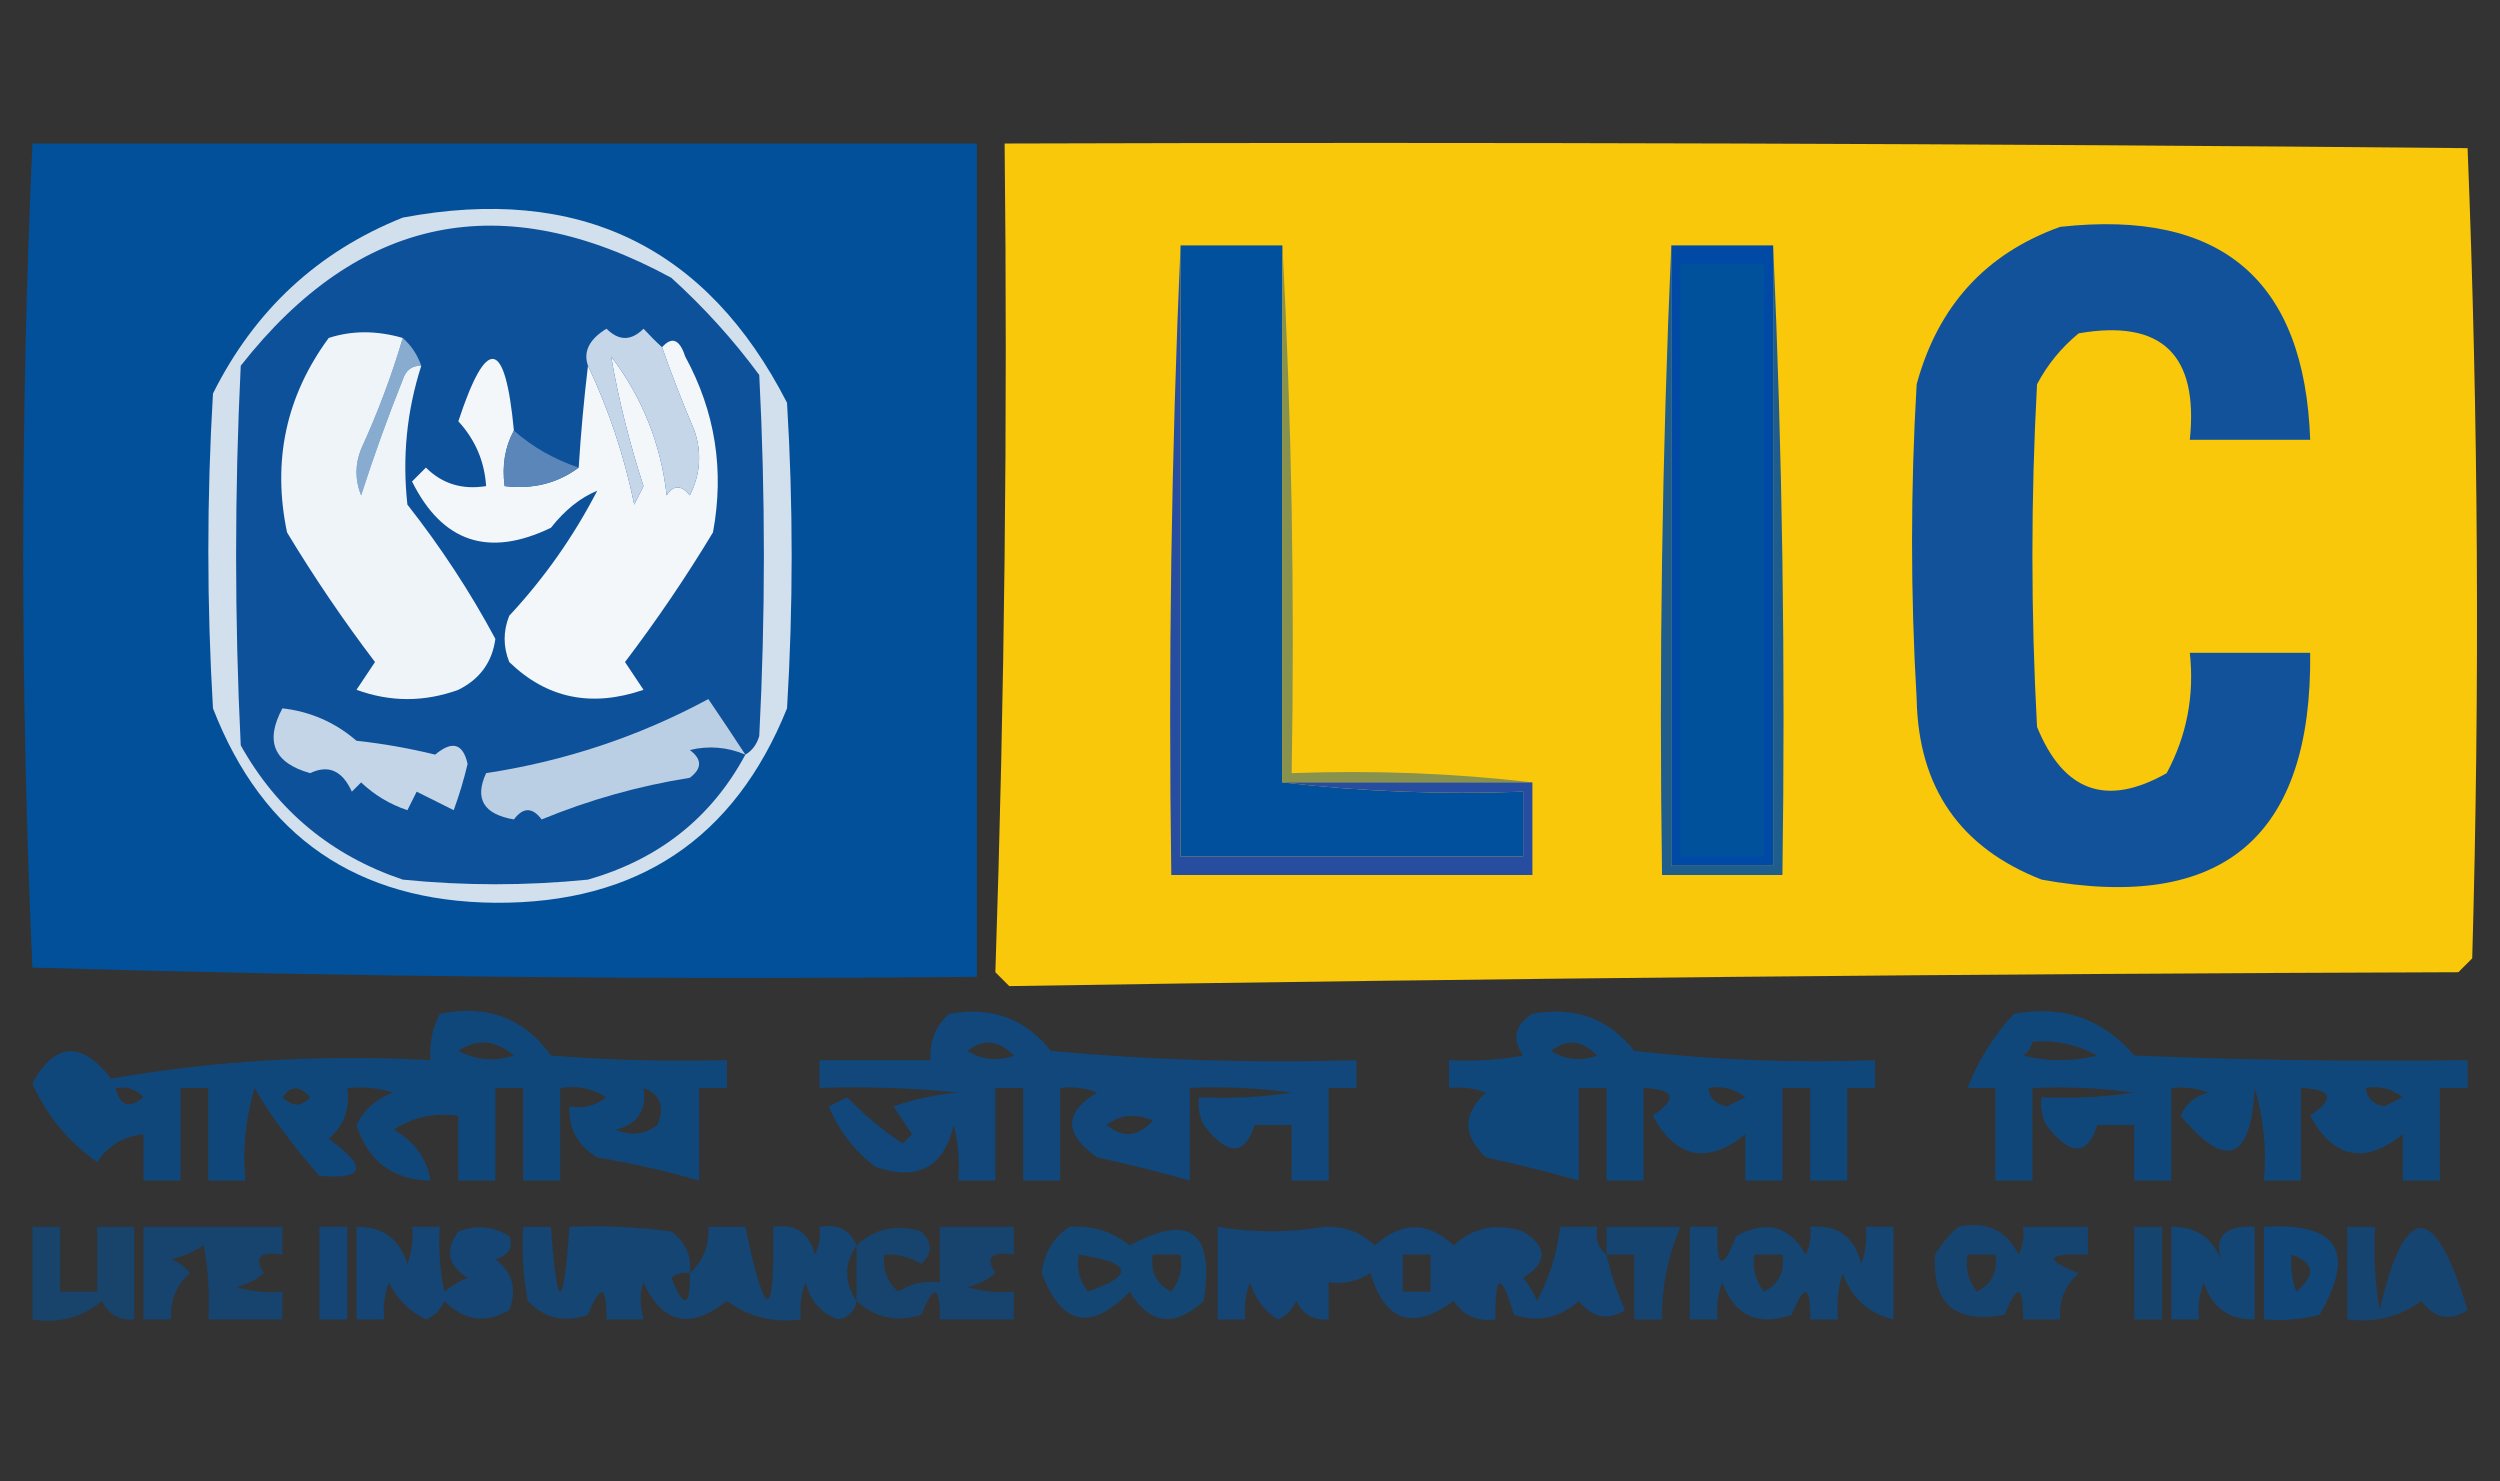 <?xml version="1.0" encoding="UTF-8"?>
<!DOCTYPE svg PUBLIC "-//W3C//DTD SVG 1.1//EN" "http://www.w3.org/Graphics/SVG/1.1/DTD/svg11.dtd">
<svg xmlns="http://www.w3.org/2000/svg" version="1.1" width="270px" height="160px" style="shape-rendering:geometricPrecision; text-rendering:geometricPrecision; image-rendering:optimizeQuality; fill-rule:evenodd; clip-rule:evenodd" xmlns:xlink="http://www.w3.org/1999/xlink">
<rect width="100%" height="100%" fill="#333333" stroke="none"/>
<g><path style="opacity:0.98" fill="#01519b" d="M 3.5,15.5 C 37.5,15.5 71.5,15.5 105.5,15.5C 105.5,45.5 105.5,75.5 105.5,105.5C 71.457,105.826 37.457,105.493 3.5,104.5C 2.176,74.767 2.176,45.1 3.5,15.5 Z"/></g>
<g><path style="opacity:0.984" fill="#fcca0b" d="M 108.5,15.5 C 161.168,15.333 213.834,15.5 266.5,16C 267.662,45.095 267.828,74.261 267,103.5C 266.5,104 266,104.5 265.5,105C 213.263,105.169 161.096,105.669 109,106.5C 108.5,106 108,105.5 107.5,105C 108.495,75.24 108.829,45.407 108.5,15.5 Z"/></g>
<g><path style="opacity:1" fill="#12529b" d="M 222.5,24.5 C 239.901,22.58 248.901,30.247 249.5,47.5C 245.167,47.5 240.833,47.5 236.5,47.5C 237.458,38.289 233.458,34.455 224.5,36C 222.622,37.543 221.122,39.376 220,41.5C 219.333,53.833 219.333,66.167 220,78.5C 222.854,85.516 227.52,87.182 234,83.5C 236.174,79.454 237.007,75.121 236.5,70.5C 240.833,70.5 245.167,70.5 249.5,70.5C 249.723,90.387 240.057,98.554 220.5,95C 211.689,91.562 207.189,85.062 207,75.5C 206.333,64.167 206.333,52.833 207,41.5C 209.292,33.048 214.459,27.381 222.5,24.5 Z"/></g>
<g><path style="opacity:1" fill="#01509d" d="M 127.5,26.5 C 131.167,26.5 134.833,26.5 138.5,26.5C 138.5,45.833 138.5,65.167 138.5,84.5C 146.984,85.493 155.651,85.826 164.5,85.5C 164.5,87.833 164.5,90.167 164.5,92.5C 152.167,92.5 139.833,92.5 127.5,92.5C 127.5,70.5 127.5,48.5 127.5,26.5 Z"/></g>
<g><path style="opacity:1" fill="#88924d" d="M 138.5,26.5 C 139.497,45.326 139.83,64.326 139.5,83.5C 148.349,83.174 157.016,83.507 165.5,84.5C 156.5,84.5 147.5,84.5 138.5,84.5C 138.5,65.167 138.5,45.833 138.5,26.5 Z"/></g>
<g><path style="opacity:1" fill="#1f5d8d" d="M 180.5,26.5 C 180.5,48.833 180.5,71.167 180.5,93.5C 184.167,93.5 187.833,93.5 191.5,93.5C 191.5,71.167 191.5,48.833 191.5,26.5C 192.497,48.994 192.831,71.66 192.5,94.5C 188.167,94.5 183.833,94.5 179.5,94.5C 179.169,71.66 179.503,48.994 180.5,26.5 Z"/></g>
<g><path style="opacity:1" fill="#004aa5" d="M 180.5,26.5 C 184.167,26.5 187.833,26.5 191.5,26.5C 191.5,48.833 191.5,71.167 191.5,93.5C 187.833,93.5 184.167,93.5 180.5,93.5C 180.5,71.167 180.5,48.833 180.5,26.5 Z"/></g>
<g><path style="opacity:1" fill="#00519c" d="M 181.5,28.5 C 184.5,28.5 187.5,28.5 190.5,28.5C 190.5,49.833 190.5,71.167 190.5,92.5C 187.5,92.5 184.5,92.5 181.5,92.5C 181.5,71.167 181.5,49.833 181.5,28.5 Z"/></g>
<g><path style="opacity:1" fill="#d2dfed" d="M 43.5,23.5 C 62.51,19.924 76.343,26.591 85,43.5C 85.667,54.5 85.667,65.5 85,76.5C 79.332,90.594 68.832,97.594 53.5,97.5C 38.544,97.367 28.378,90.367 23,76.5C 22.333,65.167 22.333,53.833 23,42.5C 27.494,33.501 34.327,27.168 43.5,23.5 Z"/></g>
<g><path style="opacity:1" fill="#0d519b" d="M 80.5,81.5 C 76.847,88.298 71.181,92.798 63.5,95C 56.833,95.667 50.167,95.667 43.5,95C 35.791,92.4 29.958,87.567 26,80.5C 25.333,66.833 25.333,53.167 26,39.5C 38.751,23.26 54.251,20.094 72.5,30C 76.036,33.201 79.203,36.701 82,40.5C 82.667,53.5 82.667,66.5 82,79.5C 81.722,80.416 81.222,81.082 80.5,81.5 Z"/></g>
<g><path style="opacity:1" fill="#bbcfe4" d="M 80.5,81.5 C 78.545,80.677 76.545,80.51 74.5,81C 75.833,82 75.833,83 74.5,84C 68.987,84.878 63.654,86.378 58.5,88.5C 57.5,87.167 56.5,87.167 55.5,88.5C 52.227,87.938 51.227,86.271 52.5,83.5C 61.009,82.204 69.009,79.538 76.5,75.5C 77.885,77.535 79.218,79.535 80.5,81.5 Z"/></g>
<g><path style="opacity:1" fill="#c3d5e7" d="M 30.5,76.5 C 33.522,76.844 36.188,78.011 38.5,80C 41.371,80.315 44.205,80.815 47,81.5C 48.838,79.955 50.005,80.289 50.5,82.5C 50.101,84.197 49.601,85.863 49,87.5C 47.667,86.833 46.333,86.167 45,85.5C 44.667,86.167 44.333,86.833 44,87.5C 42.108,86.87 40.441,85.87 39,84.5C 38.667,84.833 38.333,85.167 38,85.5C 36.97,83.224 35.47,82.557 33.5,83.5C 29.579,82.403 28.579,80.07 30.5,76.5 Z"/></g>
<g><path style="opacity:1" fill="#87acd0" d="M 43.5,36.5 C 44.401,37.291 45.068,38.291 45.5,39.5C 44.503,39.47 43.836,39.97 43.5,41C 41.854,45.123 40.354,49.289 39,53.5C 38.333,51.833 38.333,50.167 39,48.5C 40.791,44.589 42.291,40.589 43.5,36.5 Z"/></g>
<g><path style="opacity:1" fill="#eff4f9" d="M 43.5,36.5 C 42.291,40.589 40.791,44.589 39,48.5C 38.333,50.167 38.333,51.833 39,53.5C 40.354,49.289 41.854,45.123 43.5,41C 43.836,39.97 44.503,39.47 45.5,39.5C 43.934,44.37 43.434,49.37 44,54.5C 47.618,59.102 50.785,63.936 53.5,69C 53.158,71.515 51.825,73.348 49.5,74.5C 45.833,75.833 42.167,75.833 38.5,74.5C 39.167,73.5 39.833,72.5 40.5,71.5C 37.086,67.006 33.919,62.34 31,57.5C 29.387,49.776 30.887,42.776 35.5,36.5C 38.013,35.683 40.68,35.683 43.5,36.5 Z"/></g>
<g><path style="opacity:1" fill="#f3f7fa" d="M 55.5,46.5 C 54.539,48.265 54.205,50.265 54.5,52.5C 57.533,52.868 60.2,52.202 62.5,50.5C 62.727,46.838 63.06,43.172 63.5,39.5C 65.758,44.273 67.424,49.273 68.5,54.5C 68.833,53.833 69.167,53.167 69.5,52.5C 67.979,47.833 66.812,43.166 66,38.5C 69.368,42.935 71.368,47.935 72,53.5C 72.741,52.359 73.575,52.359 74.5,53.5C 75.647,51.235 75.814,48.902 75,46.5C 73.729,43.516 72.562,40.516 71.5,37.5C 72.566,36.308 73.399,36.641 74,38.5C 77.248,44.452 78.248,50.785 77,57.5C 74.081,62.34 70.914,67.006 67.5,71.5C 68.167,72.5 68.833,73.5 69.5,74.5C 63.882,76.431 59.049,75.431 55,71.5C 54.333,69.833 54.333,68.167 55,66.5C 58.782,62.438 61.948,57.938 64.5,53C 62.68,53.746 61.013,55.079 59.5,57C 52.769,60.24 47.769,58.573 44.5,52C 45,51.5 45.5,51 46,50.5C 47.754,52.25 49.921,52.917 52.5,52.5C 52.327,49.821 51.327,47.487 49.5,45.5C 52.564,36.194 54.564,36.527 55.5,46.5 Z"/></g>
<g><path style="opacity:1" fill="#5b86ba" d="M 55.5,46.5 C 57.502,48.27 59.836,49.603 62.5,50.5C 60.2,52.202 57.533,52.868 54.5,52.5C 54.205,50.265 54.539,48.265 55.5,46.5 Z"/></g>
<g><path style="opacity:1" fill="#c5d6e8" d="M 71.5,37.5 C 72.562,40.516 73.729,43.516 75,46.5C 75.814,48.902 75.647,51.235 74.5,53.5C 73.575,52.359 72.741,52.359 72,53.5C 71.368,47.935 69.368,42.935 66,38.5C 66.812,43.166 67.979,47.833 69.5,52.5C 69.167,53.167 68.833,53.833 68.5,54.5C 67.424,49.273 65.758,44.273 63.5,39.5C 62.973,37.971 63.64,36.638 65.5,35.5C 66.833,36.833 68.167,36.833 69.5,35.5C 70.182,36.243 70.849,36.909 71.5,37.5 Z"/></g>
<g><path style="opacity:1" fill="#274da1" d="M 127.5,26.5 C 127.5,48.5 127.5,70.5 127.5,92.5C 139.833,92.5 152.167,92.5 164.5,92.5C 164.5,90.167 164.5,87.833 164.5,85.5C 155.651,85.826 146.984,85.493 138.5,84.5C 147.5,84.5 156.5,84.5 165.5,84.5C 165.5,87.833 165.5,91.167 165.5,94.5C 152.5,94.5 139.5,94.5 126.5,94.5C 126.169,71.66 126.503,48.994 127.5,26.5 Z"/></g>
<g><path style="opacity:0.679" fill="#00519c" d="M 47.5,109.5 C 52.582,108.446 56.582,109.946 59.5,114C 65.825,114.5 72.158,114.666 78.5,114.5C 78.5,115.5 78.5,116.5 78.5,117.5C 77.5,117.5 76.5,117.5 75.5,117.5C 75.5,120.833 75.5,124.167 75.5,127.5C 71.916,126.454 68.25,125.621 64.5,125C 62.393,123.736 61.393,121.903 61.5,119.5C 62.978,119.762 64.311,119.429 65.5,118.5C 63.955,117.548 62.288,117.215 60.5,117.5C 60.5,120.833 60.5,124.167 60.5,127.5C 59.167,127.5 57.833,127.5 56.5,127.5C 56.5,124.167 56.5,120.833 56.5,117.5C 55.5,117.5 54.5,117.5 53.5,117.5C 53.5,120.833 53.5,124.167 53.5,127.5C 52.167,127.5 50.833,127.5 49.5,127.5C 49.5,125.167 49.5,122.833 49.5,120.5C 46.927,120.148 44.594,120.648 42.5,122C 44.746,123.257 46.079,125.09 46.5,127.5C 42.415,127.418 39.748,125.418 38.5,121.5C 39.364,119.803 40.697,118.637 42.5,118C 40.866,117.506 39.199,117.34 37.5,117.5C 37.822,119.722 37.155,121.556 35.5,123C 39.749,126.049 39.416,127.382 34.5,127C 31.582,123.682 29.248,120.516 27.5,117.5C 26.513,120.768 26.18,124.102 26.5,127.5C 25.167,127.5 23.833,127.5 22.5,127.5C 22.5,124.167 22.5,120.833 22.5,117.5C 21.5,117.5 20.5,117.5 19.5,117.5C 19.5,120.833 19.5,124.167 19.5,127.5C 18.167,127.5 16.833,127.5 15.5,127.5C 15.5,125.833 15.5,124.167 15.5,122.5C 13.362,122.703 11.695,123.703 10.5,125.5C 7.382,123.321 5.049,120.488 3.5,117C 5.958,112.546 8.791,112.379 12,116.5C 23.246,114.535 34.746,113.868 46.5,114.5C 46.366,112.708 46.699,111.042 47.5,109.5 Z M 49.5,113.5 C 51.517,112.126 53.517,112.293 55.5,114C 53.402,114.678 51.402,114.511 49.5,113.5 Z M 12.5,117.5 C 13.675,117.281 14.675,117.614 15.5,118.5C 13.948,119.798 12.948,119.465 12.5,117.5 Z M 30.5,118.5 C 31.386,117.224 32.386,117.224 33.5,118.5C 32.575,119.562 31.575,119.562 30.5,118.5 Z M 69.5,117.5 C 71.344,118.204 71.844,119.537 71,121.5C 69.612,122.554 68.112,122.72 66.5,122C 68.863,121.411 69.863,119.911 69.5,117.5 Z"/></g>
<g><path style="opacity:0.675" fill="#00519c" d="M 102.5,109.5 C 107.06,108.658 110.727,109.991 113.5,113.5C 124.48,114.499 135.48,114.832 146.5,114.5C 146.5,115.5 146.5,116.5 146.5,117.5C 145.5,117.5 144.5,117.5 143.5,117.5C 143.5,120.833 143.5,124.167 143.5,127.5C 142.167,127.5 140.833,127.5 139.5,127.5C 139.5,125.5 139.5,123.5 139.5,121.5C 138.167,121.5 136.833,121.5 135.5,121.5C 134.43,124.872 132.597,124.872 130,121.5C 129.517,120.552 129.351,119.552 129.5,118.5C 132.85,118.665 136.183,118.498 139.5,118C 135.848,117.501 132.182,117.335 128.5,117.5C 128.5,120.833 128.5,124.167 128.5,127.5C 125.223,126.577 121.89,125.744 118.5,125C 114.886,122.475 114.886,120.141 118.5,118C 117.207,117.51 115.873,117.343 114.5,117.5C 114.5,120.833 114.5,124.167 114.5,127.5C 113.167,127.5 111.833,127.5 110.5,127.5C 110.5,124.167 110.5,120.833 110.5,117.5C 109.5,117.5 108.5,117.5 107.5,117.5C 107.5,120.833 107.5,124.167 107.5,127.5C 106.167,127.5 104.833,127.5 103.5,127.5C 103.662,125.473 103.495,123.473 103,121.5C 101.923,126.115 99.09,127.615 94.5,126C 92.259,124.261 90.592,122.094 89.5,119.5C 90.167,119.167 90.833,118.833 91.5,118.5C 93.284,120.367 95.284,122.034 97.5,123.5C 97.833,123.167 98.167,122.833 98.5,122.5C 97.833,121.5 97.167,120.5 96.5,119.5C 98.766,118.686 101.1,118.186 103.5,118C 98.511,117.501 93.511,117.334 88.5,117.5C 88.5,116.5 88.5,115.5 88.5,114.5C 92.5,114.5 96.5,114.5 100.5,114.5C 100.365,112.446 101.032,110.779 102.5,109.5 Z M 104.5,113.5 C 106.185,112.156 107.852,112.323 109.5,114C 107.735,114.64 106.068,114.473 104.5,113.5 Z M 119.5,121.5 C 120.946,120.387 122.613,120.22 124.5,121C 122.977,122.788 121.31,122.955 119.5,121.5 Z"/></g>
<g><path style="opacity:0.685" fill="#00519c" d="M 165.5,109.5 C 170.06,108.658 173.727,109.991 176.5,113.5C 185.141,114.498 193.808,114.831 202.5,114.5C 202.5,115.5 202.5,116.5 202.5,117.5C 201.5,117.5 200.5,117.5 199.5,117.5C 199.5,120.833 199.5,124.167 199.5,127.5C 198.167,127.5 196.833,127.5 195.5,127.5C 195.5,124.167 195.5,120.833 195.5,117.5C 194.5,117.5 193.5,117.5 192.5,117.5C 192.5,120.833 192.5,124.167 192.5,127.5C 191.167,127.5 189.833,127.5 188.5,127.5C 188.5,125.833 188.5,124.167 188.5,122.5C 184.376,125.792 181.042,125.125 178.5,120.5C 181.229,118.633 180.896,117.633 177.5,117.5C 177.5,120.833 177.5,124.167 177.5,127.5C 176.167,127.5 174.833,127.5 173.5,127.5C 173.5,124.167 173.5,120.833 173.5,117.5C 172.5,117.5 171.5,117.5 170.5,117.5C 170.5,120.833 170.5,124.167 170.5,127.5C 167.223,126.577 163.89,125.744 160.5,125C 157.946,122.602 157.946,120.269 160.5,118C 159.207,117.51 157.873,117.343 156.5,117.5C 156.5,116.5 156.5,115.5 156.5,114.5C 159.187,114.664 161.854,114.497 164.5,114C 163.257,112.184 163.59,110.684 165.5,109.5 Z M 167.5,113.5 C 169.185,112.156 170.852,112.323 172.5,114C 170.735,114.64 169.068,114.473 167.5,113.5 Z M 184.5,117.5 C 185.978,117.238 187.311,117.571 188.5,118.5C 187.833,118.833 187.167,119.167 186.5,119.5C 185.287,119.253 184.62,118.586 184.5,117.5 Z"/></g>
<g><path style="opacity:0.679" fill="#00519c" d="M 217.5,109.5 C 222.757,108.521 227.09,110.021 230.5,114C 242.495,114.5 254.495,114.667 266.5,114.5C 266.5,115.5 266.5,116.5 266.5,117.5C 265.5,117.5 264.5,117.5 263.5,117.5C 263.5,120.833 263.5,124.167 263.5,127.5C 262.167,127.5 260.833,127.5 259.5,127.5C 259.5,125.833 259.5,124.167 259.5,122.5C 255.376,125.792 252.042,125.125 249.5,120.5C 252.229,118.633 251.896,117.633 248.5,117.5C 248.5,120.833 248.5,124.167 248.5,127.5C 247.167,127.5 245.833,127.5 244.5,127.5C 244.82,124.102 244.487,120.768 243.5,117.5C 243.09,125.381 240.423,126.381 235.5,120.5C 236.09,119.201 237.09,118.368 238.5,118C 237.207,117.51 235.873,117.343 234.5,117.5C 234.5,120.833 234.5,124.167 234.5,127.5C 233.167,127.5 231.833,127.5 230.5,127.5C 230.5,125.5 230.5,123.5 230.5,121.5C 229.167,121.5 227.833,121.5 226.5,121.5C 225.43,124.872 223.597,124.872 221,121.5C 220.517,120.552 220.351,119.552 220.5,118.5C 223.85,118.665 227.183,118.498 230.5,118C 226.848,117.501 223.182,117.335 219.5,117.5C 219.5,120.833 219.5,124.167 219.5,127.5C 218.167,127.5 216.833,127.5 215.5,127.5C 215.5,124.167 215.5,120.833 215.5,117.5C 214.5,117.5 213.5,117.5 212.5,117.5C 213.661,114.51 215.328,111.843 217.5,109.5 Z M 219.5,112.5 C 221.989,112.298 224.323,112.798 226.5,114C 223.833,114.667 221.167,114.667 218.5,114C 219.056,113.617 219.389,113.117 219.5,112.5 Z M 255.5,117.5 C 256.978,117.238 258.311,117.571 259.5,118.5C 258.833,118.833 258.167,119.167 257.5,119.5C 256.287,119.253 255.62,118.586 255.5,117.5 Z"/></g>
<g><path style="opacity:0.532" fill="#00519c" d="M 3.5,132.5 C 4.5,132.5 5.5,132.5 6.5,132.5C 6.5,134.833 6.5,137.167 6.5,139.5C 7.833,139.5 9.167,139.5 10.5,139.5C 10.5,137.167 10.5,134.833 10.5,132.5C 11.833,132.5 13.167,132.5 14.5,132.5C 14.5,135.833 14.5,139.167 14.5,142.5C 12.876,142.64 11.71,141.973 11,140.5C 8.894,142.291 6.394,142.958 3.5,142.5C 3.5,139.167 3.5,135.833 3.5,132.5 Z"/></g>
<g><path style="opacity:0.574" fill="#00519c" d="M 15.5,132.5 C 20.5,132.5 25.5,132.5 30.5,132.5C 30.5,133.5 30.5,134.5 30.5,135.5C 28.058,135.119 27.392,135.786 28.5,137.5C 27.624,138.251 26.624,138.751 25.5,139C 27.134,139.494 28.801,139.66 30.5,139.5C 30.5,140.5 30.5,141.5 30.5,142.5C 27.833,142.5 25.167,142.5 22.5,142.5C 22.664,139.813 22.497,137.146 22,134.5C 20.933,135.191 19.766,135.691 18.5,136C 19.308,136.308 19.975,136.808 20.5,137.5C 18.995,138.842 18.328,140.508 18.5,142.5C 17.5,142.5 16.5,142.5 15.5,142.5C 15.5,139.167 15.5,135.833 15.5,132.5 Z"/></g>
<g><path style="opacity:0.613" fill="#00519c" d="M 34.5,132.5 C 35.5,132.5 36.5,132.5 37.5,132.5C 37.5,135.833 37.5,139.167 37.5,142.5C 36.5,142.5 35.5,142.5 34.5,142.5C 34.5,139.167 34.5,135.833 34.5,132.5 Z"/></g>
<g><path style="opacity:0.613" fill="#00519c" d="M 38.5,132.5 C 41.292,132.452 43.125,133.785 44,136.5C 44.49,135.207 44.657,133.873 44.5,132.5C 45.5,132.5 46.5,132.5 47.5,132.5C 47.337,134.857 47.503,137.19 48,139.5C 48.75,138.874 49.584,138.374 50.5,138C 48.342,136.688 48.009,135.022 49.5,133C 51.441,132.257 53.274,132.424 55,133.5C 55.456,134.744 54.956,135.577 53.5,136C 55.363,137.418 55.863,139.251 55,141.5C 52.408,142.982 50.075,142.648 48,140.5C 47.612,141.428 46.945,142.095 46,142.5C 44.233,141.66 42.899,140.327 42,138.5C 41.51,139.793 41.343,141.127 41.5,142.5C 40.5,142.5 39.5,142.5 38.5,142.5C 38.5,139.167 38.5,135.833 38.5,132.5 Z"/></g>
<g><path style="opacity:0.596" fill="#00519c" d="M 74.5,137.5 C 75.931,136.22 76.598,134.553 76.5,132.5C 77.833,132.5 79.167,132.5 80.5,132.5C 82.679,142.9 83.679,142.9 83.5,132.5C 85.912,132.137 87.412,133.137 88,135.5C 88.483,134.552 88.65,133.552 88.5,132.5C 90.483,132.157 91.817,132.824 92.5,134.5C 91.167,136.5 91.167,138.5 92.5,140.5C 92.38,141.586 91.713,142.253 90.5,142.5C 88.647,141.811 87.481,140.478 87,138.5C 86.51,139.793 86.343,141.127 86.5,142.5C 83.518,142.896 80.851,142.229 78.5,140.5C 74.54,143.643 71.54,142.976 69.5,138.5C 69.094,139.557 69.094,140.891 69.5,142.5C 68.167,142.5 66.833,142.5 65.5,142.5C 65.541,138.757 64.874,138.59 63.5,142C 60.975,142.896 58.808,142.396 57,140.5C 56.503,137.854 56.336,135.187 56.5,132.5C 57.5,132.5 58.5,132.5 59.5,132.5C 60.167,141.833 60.833,141.833 61.5,132.5C 65.182,132.335 68.848,132.501 72.5,133C 74.037,134.11 74.704,135.61 74.5,137.5 Z M 74.5,137.5 C 74.541,141.243 73.874,141.41 72.5,138C 73.094,137.536 73.761,137.369 74.5,137.5 Z"/></g>
<g><path style="opacity:0.57" fill="#00519c" d="M 92.5,140.5 C 92.5,138.5 92.5,136.5 92.5,134.5C 94.496,132.667 96.829,132.167 99.5,133C 100.731,134.183 100.731,135.349 99.5,136.5C 98.264,135.754 96.93,135.421 95.5,135.5C 95.312,137.103 95.812,138.437 97,139.5C 98.356,138.62 99.856,138.286 101.5,138.5C 101.5,136.5 101.5,134.5 101.5,132.5C 104.167,132.5 106.833,132.5 109.5,132.5C 109.5,133.5 109.5,134.5 109.5,135.5C 107.058,135.119 106.391,135.786 107.5,137.5C 106.624,138.251 105.624,138.751 104.5,139C 106.134,139.494 107.801,139.66 109.5,139.5C 109.5,140.5 109.5,141.5 109.5,142.5C 106.833,142.5 104.167,142.5 101.5,142.5C 101.541,138.757 100.874,138.59 99.5,142C 96.829,142.833 94.496,142.333 92.5,140.5 Z"/></g>
<g><path style="opacity:0.615" fill="#00519c" d="M 115.5,132.5 C 117.936,132.317 120.103,132.984 122,134.5C 128.521,131.005 131.187,133.005 130,140.5C 126.844,143.399 124.178,143.065 122,139.5C 117.818,143.83 114.651,143.163 112.5,137.5C 112.757,135.308 113.757,133.641 115.5,132.5 Z M 116.5,135.5 C 122.262,136.368 122.595,137.701 117.5,139.5C 116.571,138.311 116.238,136.978 116.5,135.5 Z M 124.5,135.5 C 125.5,135.5 126.5,135.5 127.5,135.5C 127.762,136.978 127.429,138.311 126.5,139.5C 124.889,138.68 124.222,137.346 124.5,135.5 Z"/></g>
<g><path style="opacity:0.614" fill="#00519c" d="M 173.5,135.5 C 173.961,137.55 174.628,139.55 175.5,141.5C 173.635,142.666 171.968,142.333 170.5,140.5C 168.464,142.345 166.13,142.845 163.5,142C 162.118,137.295 161.451,137.461 161.5,142.5C 159.549,142.773 158.049,142.107 157,140.5C 152.594,143.752 149.594,142.752 148,137.5C 146.644,138.38 145.144,138.714 143.5,138.5C 143.5,139.833 143.5,141.167 143.5,142.5C 141.876,142.64 140.71,141.973 140,140.5C 139.612,141.428 138.945,142.095 138,142.5C 136.523,141.556 135.523,140.223 135,138.5C 134.51,139.793 134.343,141.127 134.5,142.5C 133.5,142.5 132.5,142.5 131.5,142.5C 131.5,139.167 131.5,135.833 131.5,132.5C 135.412,133.137 139.245,133.137 143,132.5C 145.145,132.396 146.979,133.063 148.5,134.5C 151.371,131.887 154.205,131.887 157,134.5C 159.121,132.543 161.621,132.043 164.5,133C 167.167,134.667 167.167,136.333 164.5,138C 165.126,138.75 165.626,139.584 166,140.5C 167.341,137.978 168.174,135.311 168.5,132.5C 169.833,132.5 171.167,132.5 172.5,132.5C 172.263,133.791 172.596,134.791 173.5,135.5 Z M 151.5,135.5 C 152.5,135.5 153.5,135.5 154.5,135.5C 154.5,136.833 154.5,138.167 154.5,139.5C 153.5,139.5 152.5,139.5 151.5,139.5C 151.5,138.167 151.5,136.833 151.5,135.5 Z"/></g>
<g><path style="opacity:0.583" fill="#00519c" d="M 173.5,135.5 C 173.5,134.5 173.5,133.5 173.5,132.5C 176.167,132.5 178.833,132.5 181.5,132.5C 180.124,135.658 179.458,138.991 179.5,142.5C 178.5,142.5 177.5,142.5 176.5,142.5C 176.5,140.167 176.5,137.833 176.5,135.5C 175.5,135.5 174.5,135.5 173.5,135.5 Z"/></g>
<g><path style="opacity:0.611" fill="#00519c" d="M 182.5,132.5 C 183.5,132.5 184.5,132.5 185.5,132.5C 185.331,137.041 185.998,137.374 187.5,133.5C 190.78,131.717 193.28,132.383 195,135.5C 195.483,134.552 195.649,133.552 195.5,132.5C 198.48,132.241 200.313,133.574 201,136.5C 201.49,135.207 201.657,133.873 201.5,132.5C 202.5,132.5 203.5,132.5 204.5,132.5C 204.5,135.833 204.5,139.167 204.5,142.5C 201.832,141.901 199.998,140.234 199,137.5C 198.506,139.134 198.34,140.801 198.5,142.5C 197.5,142.5 196.5,142.5 195.5,142.5C 195.541,138.757 194.874,138.59 193.5,142C 189.834,143.271 187.334,142.104 186,138.5C 185.51,139.793 185.343,141.127 185.5,142.5C 184.5,142.5 183.5,142.5 182.5,142.5C 182.5,139.167 182.5,135.833 182.5,132.5 Z M 189.5,135.5 C 190.5,135.5 191.5,135.5 192.5,135.5C 192.778,137.346 192.111,138.68 190.5,139.5C 189.571,138.311 189.238,136.978 189.5,135.5 Z"/></g>
<g><path style="opacity:0.582" fill="#00519c" d="M 211.5,132.5 C 214.547,131.855 216.713,132.855 218,135.5C 218.483,134.552 218.649,133.552 218.5,132.5C 220.833,132.5 223.167,132.5 225.5,132.5C 225.5,133.5 225.5,134.5 225.5,135.5C 220.959,135.331 220.626,135.998 224.5,137.5C 222.995,138.842 222.328,140.508 222.5,142.5C 221.167,142.5 219.833,142.5 218.5,142.5C 218.541,138.757 217.874,138.59 216.5,142C 211.16,142.989 208.66,140.822 209,135.5C 209.698,134.309 210.531,133.309 211.5,132.5 Z M 212.5,135.5 C 213.5,135.5 214.5,135.5 215.5,135.5C 215.778,137.346 215.111,138.68 213.5,139.5C 212.571,138.311 212.238,136.978 212.5,135.5 Z"/></g>
<g><path style="opacity:0.58" fill="#00519c" d="M 230.5,132.5 C 231.5,132.5 232.5,132.5 233.5,132.5C 233.5,135.833 233.5,139.167 233.5,142.5C 232.5,142.5 231.5,142.5 230.5,142.5C 230.5,139.167 230.5,135.833 230.5,132.5 Z"/></g>
<g><path style="opacity:0.632" fill="#00519c" d="M 234.5,132.5 C 237.292,132.452 239.125,133.785 240,136.5C 238.988,133.659 240.155,132.326 243.5,132.5C 243.5,135.833 243.5,139.167 243.5,142.5C 240.708,142.548 238.875,141.215 238,138.5C 237.51,139.793 237.343,141.127 237.5,142.5C 236.5,142.5 235.5,142.5 234.5,142.5C 234.5,139.167 234.5,135.833 234.5,132.5 Z"/></g>
<g><path style="opacity:0.662" fill="#00519c" d="M 244.5,132.5 C 252.486,131.998 254.486,135.165 250.5,142C 248.527,142.495 246.527,142.662 244.5,142.5C 244.5,139.167 244.5,135.833 244.5,132.5 Z M 247.5,135.5 C 249.97,136.36 250.137,137.694 248,139.5C 247.51,138.207 247.343,136.873 247.5,135.5 Z"/></g>
<g><path style="opacity:0.577" fill="#00519c" d="M 253.5,132.5 C 254.5,132.5 255.5,132.5 256.5,132.5C 256.335,135.518 256.502,138.518 257,141.5C 259.747,129.675 262.914,129.675 266.5,141.5C 264.602,142.734 262.935,142.401 261.5,140.5C 259.149,142.229 256.482,142.896 253.5,142.5C 253.5,139.167 253.5,135.833 253.5,132.5 Z"/></g>
</svg>
